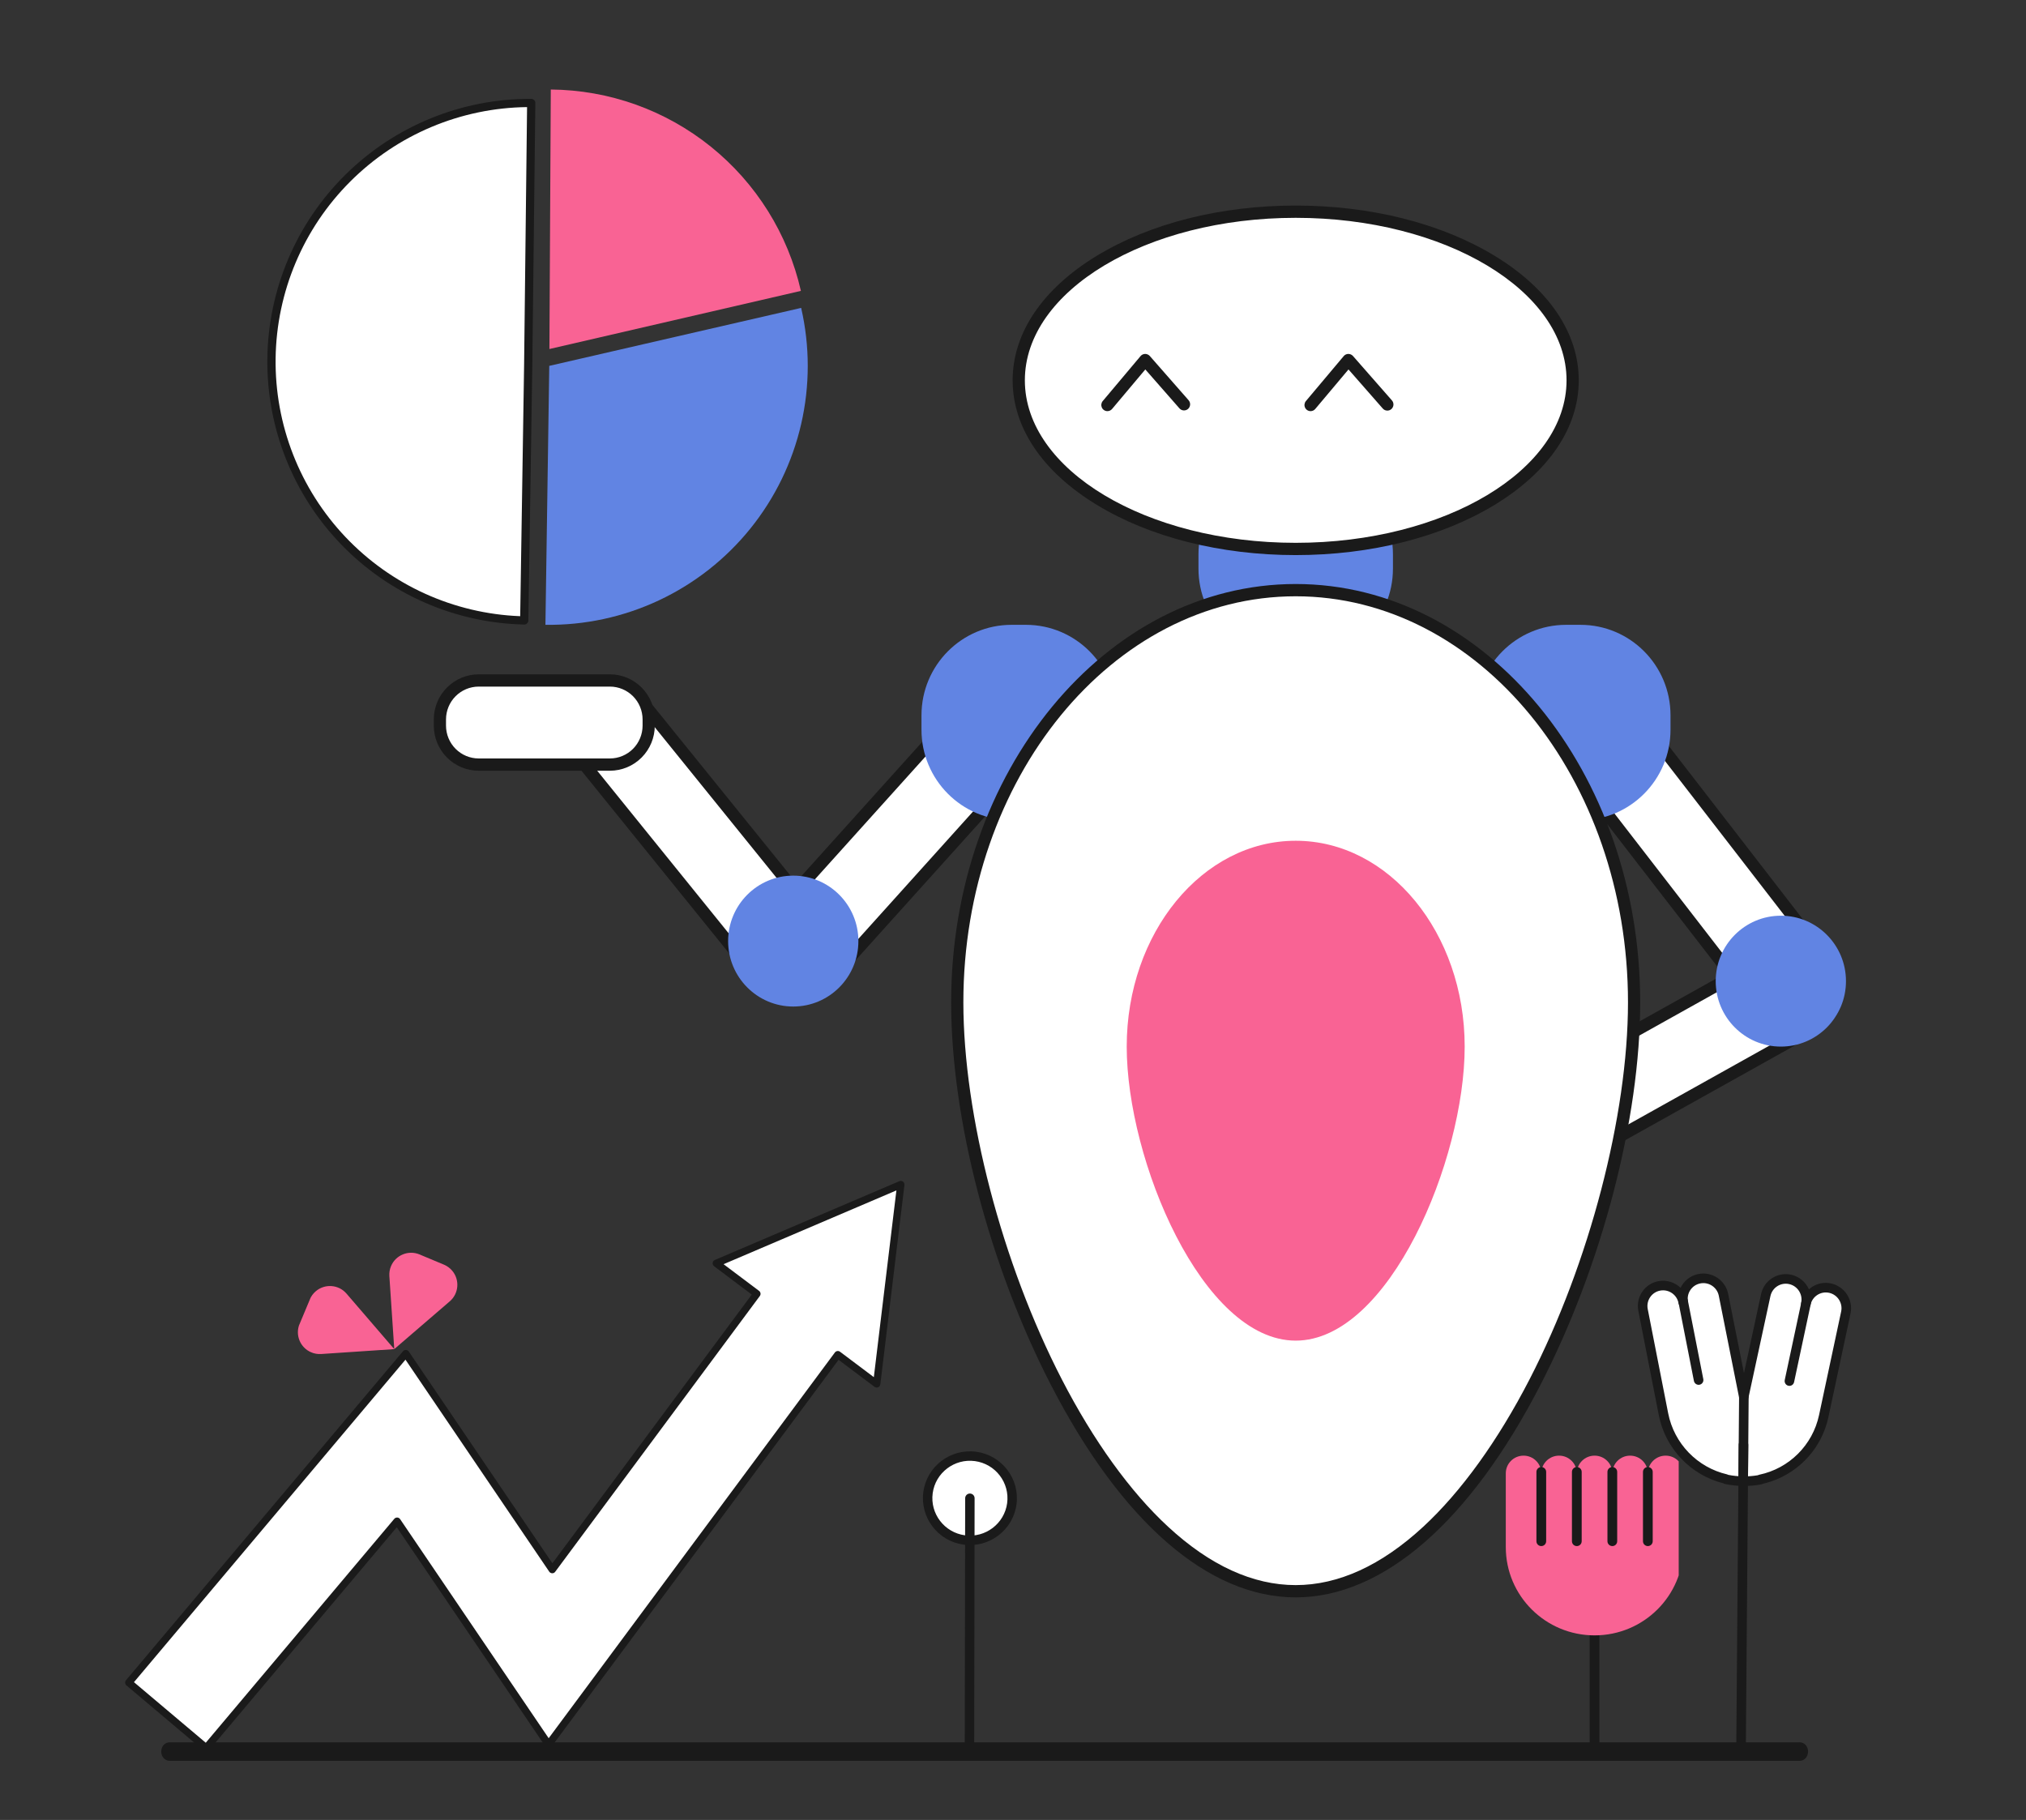 <svg width="246" height="221" viewBox="0 0 246 221" fill="none" xmlns="http://www.w3.org/2000/svg">
<rect x="0" y="0" width="246" height="221" fill="#333333" stroke="none"/>
<g clip-path="url(#clip0_479_46277)">
<path d="M218.525 213.817H20.589C20.016 213.817 19.578 213.331 19.578 212.696C19.578 212.061 20.016 211.575 20.589 211.575H218.525C219.098 211.575 219.536 212.061 219.536 212.696C219.536 213.331 219.098 213.817 218.525 213.817Z" fill="#1A1A1A"/>
<g clip-path="url(#clip1_479_46277)">
<path d="M156.454 56.312H158.2C164.238 56.312 169.133 61.231 169.133 67.299V69.053C169.133 75.121 164.238 80.04 158.2 80.04H156.454C150.416 80.04 145.521 75.121 145.521 69.053V67.299C145.521 61.231 150.416 56.312 156.454 56.312Z" fill="#6184E3"/>
<path d="M157.326 66.662C138.753 66.662 123.698 57.493 123.698 46.184C123.698 34.874 138.753 25.706 157.326 25.706C175.898 25.706 190.953 34.874 190.953 46.184C190.953 57.493 175.898 66.662 157.326 66.662Z" fill="white"/>
<path d="M157.326 67.406C166.442 67.406 175.024 65.238 181.489 61.301C188.071 57.293 191.695 51.924 191.695 46.184C191.695 40.443 188.071 35.075 181.489 31.067C175.023 27.129 166.442 24.961 157.326 24.961C148.211 24.961 139.629 27.129 133.164 31.067C126.582 35.075 122.957 40.443 122.957 46.184C122.957 51.924 126.583 57.293 133.164 61.3C139.629 65.238 148.211 67.406 157.326 67.406ZM157.326 26.451C175.46 26.451 190.212 35.303 190.212 46.184C190.212 57.064 175.46 65.916 157.326 65.916C139.193 65.916 124.44 57.064 124.44 46.184C124.44 35.303 139.193 26.451 157.326 26.451Z" fill="#1A1A1A"/>
<path d="M123.782 85.173L124.342 85.682C126.28 87.444 126.43 90.452 124.676 92.4L100.693 119.038C98.94 120.986 95.947 121.136 94.008 119.374L93.448 118.864C91.51 117.102 91.36 114.094 93.114 112.146L117.096 85.509C118.85 83.561 121.843 83.41 123.782 85.173Z" fill="white"/>
<path d="M97.177 121.344C97.27 121.344 97.365 121.341 97.459 121.336C98.177 121.303 98.882 121.127 99.532 120.818C100.182 120.51 100.764 120.075 101.246 119.538L125.228 92.9C126.201 91.818 126.706 90.392 126.634 88.935C126.561 87.478 125.917 86.11 124.841 85.13L124.281 84.621C123.203 83.645 121.784 83.138 120.335 83.211C118.886 83.284 117.524 83.93 116.549 85.009L92.566 111.647C91.594 112.73 91.088 114.156 91.16 115.613C91.233 117.07 91.877 118.438 92.953 119.418L93.513 119.927C94.516 120.842 95.823 121.347 97.177 121.344ZM120.616 84.695C121.603 84.692 122.555 85.059 123.286 85.726L123.846 86.235C124.63 86.95 125.1 87.947 125.153 89.009C125.206 90.071 124.838 91.111 124.129 91.901L100.146 118.538C99.434 119.324 98.442 119.795 97.385 119.848C96.329 119.901 95.294 119.532 94.508 118.822L93.948 118.312C93.164 117.598 92.694 116.6 92.641 115.538C92.588 114.476 92.957 113.436 93.666 112.647L117.648 86.009C117.999 85.618 118.424 85.301 118.898 85.077C119.372 84.852 119.886 84.724 120.409 84.7C120.478 84.698 120.547 84.695 120.616 84.695Z" fill="#1A1A1A"/>
<path d="M99.713 119.667L99.127 120.145C97.098 121.802 94.117 121.492 92.469 119.453L69.928 91.572C68.28 89.534 68.589 86.538 70.618 84.882L71.204 84.403C73.233 82.746 76.214 83.057 77.862 85.095L100.402 112.976C102.05 115.015 101.742 118.01 99.713 119.667Z" fill="white"/>
<path d="M96.156 121.95C97.408 121.952 98.622 121.519 99.592 120.724L100.178 120.245C101.302 119.323 102.017 117.991 102.166 116.541C102.315 115.09 101.887 113.64 100.975 112.506L78.435 84.626C77.517 83.496 76.192 82.778 74.749 82.628C73.306 82.478 71.862 82.908 70.734 83.824L70.147 84.303C69.023 85.225 68.309 86.557 68.159 88.007C68.01 89.458 68.438 90.908 69.35 92.042L91.891 119.923C92.344 120.484 92.903 120.95 93.535 121.292C94.168 121.635 94.862 121.849 95.578 121.92C95.77 121.94 95.963 121.95 96.156 121.95ZM74.175 84.088C74.316 84.088 74.457 84.096 74.597 84.11C75.119 84.162 75.625 84.317 76.086 84.567C76.547 84.817 76.955 85.156 77.285 85.565L99.825 113.446C100.489 114.273 100.801 115.33 100.692 116.387C100.583 117.444 100.062 118.415 99.244 119.088L98.657 119.567C97.834 120.234 96.782 120.548 95.73 120.438C94.678 120.329 93.712 119.806 93.043 118.983L70.502 91.102C69.838 90.275 69.527 89.218 69.635 88.161C69.744 87.104 70.265 86.133 71.083 85.46L71.669 84.981C72.377 84.402 73.262 84.087 74.174 84.088H74.175Z" fill="#1A1A1A"/>
<path d="M192.47 87.642L193.067 87.177C195.131 85.565 198.105 85.941 199.708 88.015L221.637 116.384C223.24 118.458 222.867 121.447 220.802 123.058L220.206 123.524C218.141 125.135 215.168 124.76 213.564 122.685L191.636 94.316C190.032 92.242 190.406 89.254 192.47 87.642Z" fill="white"/>
<path d="M217.319 125.265C218.53 125.266 219.706 124.861 220.661 124.113L221.257 123.647C222.401 122.75 223.144 121.434 223.324 119.987C223.505 118.541 223.108 117.081 222.221 115.927L200.294 87.558C199.402 86.407 198.093 85.659 196.652 85.477C195.212 85.296 193.759 85.696 192.612 86.59L192.015 87.055C190.87 87.951 190.125 89.267 189.945 90.715C189.764 92.162 190.161 93.622 191.05 94.775L212.979 123.143C213.419 123.714 213.967 124.192 214.592 124.548C215.217 124.905 215.907 125.134 216.62 125.221C216.852 125.25 217.086 125.265 217.319 125.265ZM195.966 86.924C196.575 86.922 197.177 87.061 197.724 87.33C198.271 87.599 198.75 87.99 199.124 88.473L221.051 116.842C221.697 117.683 221.985 118.747 221.854 119.802C221.722 120.856 221.18 121.815 220.347 122.47L219.751 122.936C218.913 123.585 217.855 123.875 216.805 123.742C215.756 123.61 214.802 123.065 214.15 122.228L192.222 93.859C191.573 93.019 191.283 91.954 191.415 90.899C191.547 89.844 192.09 88.884 192.925 88.231L193.522 87.765C194.221 87.219 195.081 86.923 195.966 86.924Z" fill="#1A1A1A"/>
<path d="M222.084 117.471L222.451 118.135C223.721 120.431 222.898 123.327 220.613 124.603L189.368 142.054C187.083 143.33 184.202 142.504 182.932 140.208L182.565 139.544C181.295 137.248 182.118 134.352 184.402 133.076L215.647 115.625C217.932 114.348 220.814 115.175 222.084 117.471Z" fill="white"/>
<path d="M187.084 143.398C188.009 143.398 188.918 143.16 189.726 142.707L220.971 125.255C222.237 124.544 223.172 123.357 223.57 121.955C223.969 120.553 223.798 119.05 223.096 117.774L222.73 117.11C222.023 115.836 220.842 114.895 219.447 114.495C218.051 114.094 216.554 114.267 215.284 114.974L184.04 132.426C182.772 133.136 181.836 134.322 181.438 135.725C181.039 137.127 181.211 138.631 181.914 139.907L182.281 140.571C182.63 141.203 183.099 141.759 183.663 142.207C184.227 142.655 184.873 142.987 185.565 143.182C186.059 143.325 186.57 143.397 187.084 143.398ZM217.937 115.771C218.65 115.77 219.35 115.961 219.964 116.323C220.579 116.686 221.086 117.207 221.433 117.833L221.8 118.497C222.31 119.427 222.434 120.523 222.143 121.545C221.853 122.567 221.173 123.432 220.25 123.951L189.005 141.405C188.08 141.92 186.989 142.046 185.971 141.754C184.953 141.462 184.093 140.776 183.577 139.847L183.21 139.184C182.697 138.254 182.572 137.157 182.863 136.134C183.153 135.112 183.836 134.247 184.76 133.729L216.005 116.277C216.595 115.946 217.261 115.772 217.937 115.771Z" fill="#1A1A1A"/>
<path d="M122.822 75.874H124.567C130.605 75.874 135.5 80.793 135.5 86.861V88.615C135.5 94.682 130.605 99.601 124.567 99.601H122.822C116.783 99.601 111.888 94.682 111.888 88.615V86.861C111.888 80.793 116.783 75.874 122.822 75.874Z" fill="#6184E3"/>
<path d="M190.158 75.874H191.903C197.941 75.874 202.836 80.793 202.836 86.861V88.615C202.836 94.682 197.941 99.601 191.903 99.601H190.158C184.119 99.601 179.224 94.682 179.224 88.615V86.861C179.224 80.793 184.119 75.874 190.158 75.874Z" fill="#6184E3"/>
<path d="M198.414 121.717C198.414 149.362 180.017 193.227 157.323 193.227C134.629 193.227 116.231 149.361 116.231 121.717C116.231 94.073 134.628 71.663 157.323 71.663C180.017 71.663 198.414 94.073 198.414 121.717Z" fill="white"/>
<path d="M157.323 193.973C167.91 193.973 178.462 184.813 187.038 168.182C194.513 153.684 199.156 135.88 199.156 121.717C199.156 93.706 180.39 70.918 157.323 70.918C134.256 70.918 115.49 93.706 115.49 121.717C115.49 135.88 120.134 153.684 127.609 168.182C136.184 184.813 146.737 193.973 157.323 193.973ZM157.323 72.408C179.572 72.408 197.673 94.528 197.673 121.717C197.673 135.445 192.982 153.414 185.721 167.496C181.875 174.956 177.412 181.144 172.816 185.393C167.727 190.097 162.514 192.482 157.323 192.482C152.132 192.482 146.919 190.098 141.831 185.393C137.233 181.146 132.772 174.956 128.926 167.496C121.665 153.414 116.973 135.445 116.973 121.717C116.973 94.528 135.074 72.408 157.323 72.408Z" fill="#1A1A1A"/>
<path d="M177.844 127.088C177.844 140.891 168.658 162.795 157.326 162.795C145.994 162.795 136.808 140.891 136.808 127.088C136.808 113.285 145.994 102.095 157.326 102.095C168.658 102.095 177.844 113.285 177.844 127.088Z" fill="#F96394"/>
<path d="M159.133 49.926C159.241 49.926 159.348 49.903 159.446 49.857C159.544 49.812 159.63 49.745 159.7 49.662L163.736 44.862L167.888 49.598C167.952 49.673 168.03 49.735 168.118 49.78C168.206 49.825 168.302 49.852 168.4 49.859C168.498 49.866 168.597 49.853 168.691 49.822C168.784 49.79 168.87 49.74 168.944 49.675C169.018 49.609 169.078 49.529 169.121 49.44C169.164 49.351 169.189 49.254 169.194 49.156C169.2 49.057 169.185 48.958 169.152 48.864C169.119 48.771 169.067 48.685 169.001 48.612L164.28 43.229C164.209 43.15 164.122 43.086 164.025 43.042C163.927 42.999 163.822 42.976 163.716 42.977C163.609 42.978 163.504 43.002 163.408 43.047C163.311 43.093 163.226 43.159 163.157 43.241L158.567 48.7C158.475 48.809 158.417 48.941 158.398 49.082C158.379 49.223 158.401 49.366 158.461 49.495C158.52 49.624 158.615 49.733 158.734 49.809C158.853 49.886 158.992 49.926 159.133 49.926H159.133ZM134.463 49.926C134.571 49.927 134.678 49.903 134.775 49.857C134.873 49.812 134.96 49.745 135.03 49.662L139.066 44.862L143.218 49.598C143.35 49.742 143.532 49.828 143.726 49.839C143.92 49.849 144.11 49.783 144.256 49.654C144.401 49.524 144.491 49.343 144.505 49.148C144.519 48.954 144.456 48.761 144.331 48.612L139.61 43.229C139.538 43.15 139.451 43.087 139.354 43.044C139.257 43 139.152 42.977 139.046 42.977C138.939 42.978 138.834 43.002 138.738 43.047C138.641 43.093 138.556 43.159 138.487 43.241L133.897 48.7C133.805 48.809 133.747 48.941 133.728 49.082C133.709 49.223 133.731 49.366 133.79 49.495C133.85 49.624 133.945 49.733 134.064 49.809C134.183 49.886 134.321 49.926 134.463 49.926H134.463Z" fill="#1A1A1A"/>
<path d="M216.233 127.09C211.865 127.09 208.324 123.532 208.324 119.143C208.324 114.754 211.865 111.196 216.233 111.196C220.6 111.196 224.141 114.754 224.141 119.143C224.141 123.532 220.6 127.09 216.233 127.09Z" fill="#6184E3"/>
<path d="M96.319 122.225C91.951 122.225 88.41 118.667 88.41 114.278C88.41 109.889 91.951 106.331 96.319 106.331C100.686 106.331 104.227 109.889 104.227 114.278C104.227 118.667 100.686 122.225 96.319 122.225Z" fill="#6184E3"/>
<path d="M58.123 82.63H74.058C76.658 82.63 78.766 84.748 78.766 87.361V88.116C78.766 90.729 76.658 92.847 74.058 92.847H58.123C55.523 92.847 53.416 90.729 53.416 88.116V87.361C53.416 84.748 55.523 82.63 58.123 82.63Z" fill="white"/>
<path d="M58.123 93.592H74.057C75.502 93.59 76.887 93.013 77.909 91.986C78.93 90.96 79.505 89.568 79.507 88.116V87.361C79.505 85.909 78.93 84.517 77.909 83.49C76.887 82.464 75.502 81.886 74.057 81.885H58.123C56.678 81.886 55.292 82.463 54.271 83.49C53.249 84.517 52.674 85.909 52.672 87.361V88.116C52.674 89.568 53.249 90.96 54.271 91.987C55.292 93.013 56.678 93.59 58.123 93.592ZM74.057 83.375C75.109 83.376 76.117 83.797 76.861 84.544C77.604 85.291 78.022 86.304 78.024 87.361V88.116C78.022 89.172 77.604 90.186 76.861 90.933C76.117 91.68 75.109 92.1 74.057 92.101H58.123C57.071 92.1 56.063 91.68 55.319 90.933C54.575 90.186 54.157 89.173 54.155 88.116V87.361C54.157 86.304 54.575 85.291 55.318 84.544C56.062 83.797 57.07 83.376 58.122 83.375H74.057ZM145.951 228.099C146.148 228.099 146.336 228.021 146.475 227.881C146.614 227.741 146.693 227.552 146.693 227.354V202.494C146.693 202.297 146.614 202.107 146.475 201.967C146.336 201.828 146.148 201.749 145.951 201.749C145.754 201.749 145.566 201.828 145.427 201.967C145.288 202.107 145.21 202.297 145.21 202.494V227.354C145.21 227.552 145.288 227.741 145.427 227.881C145.566 228.021 145.754 228.099 145.951 228.099ZM157.378 233.067C157.575 233.067 157.763 232.988 157.903 232.849C158.042 232.709 158.12 232.519 158.12 232.322V207.462C158.12 207.264 158.042 207.075 157.903 206.935C157.763 206.795 157.575 206.717 157.378 206.717C157.182 206.717 156.993 206.795 156.854 206.935C156.715 207.075 156.637 207.264 156.637 207.462V232.322C156.637 232.519 156.715 232.709 156.854 232.849C156.993 232.988 157.182 233.067 157.378 233.067ZM168.805 228.099C169.002 228.099 169.191 228.021 169.33 227.881C169.469 227.741 169.547 227.552 169.547 227.354V202.494C169.547 202.297 169.469 202.107 169.33 201.967C169.191 201.828 169.002 201.749 168.805 201.749C168.609 201.749 168.42 201.828 168.281 201.967C168.142 202.107 168.064 202.297 168.064 202.494V227.354C168.064 227.552 168.142 227.741 168.281 227.881C168.42 228.021 168.609 228.099 168.805 228.099Z" fill="#1A1A1A"/>
</g>
<g clip-path="url(#clip2_479_46277)">
<path d="M117.084 187.001C119.894 187.379 122.478 185.414 122.857 182.613C123.235 179.812 121.264 177.234 118.455 176.857C115.645 176.479 113.06 178.444 112.682 181.245C112.303 184.047 114.274 186.624 117.084 187.001Z" fill="white"/>
<path d="M117.006 187.569C113.888 187.15 111.693 184.279 112.113 181.169C112.533 178.059 115.412 175.87 118.531 176.29C121.649 176.709 123.845 179.58 123.424 182.69C123.004 185.8 120.125 187.989 117.006 187.569ZM118.377 177.425C115.885 177.09 113.585 178.838 113.249 181.322C112.914 183.806 114.668 186.099 117.16 186.434C119.652 186.769 121.952 185.021 122.288 182.537C122.624 180.053 120.869 177.76 118.377 177.425Z" fill="#1A1A1A"/>
<path d="M117.619 225.046C117.482 225.027 117.356 224.959 117.264 224.855C117.173 224.75 117.123 224.616 117.123 224.478L117.192 181.929C117.194 181.778 117.255 181.634 117.362 181.528C117.47 181.422 117.615 181.363 117.766 181.363C117.917 181.363 118.062 181.423 118.169 181.529C118.276 181.635 118.337 181.78 118.338 181.93L118.27 224.479C118.27 224.561 118.252 224.641 118.218 224.716C118.184 224.79 118.135 224.856 118.073 224.91C118.012 224.964 117.939 225.003 117.861 225.027C117.783 225.05 117.7 225.057 117.619 225.046Z" fill="#1A1A1A"/>
</g>
<g clip-path="url(#clip3_479_46277)">
<path d="M63.653 75.34C56.175 75.179 49.001 72.345 43.429 67.35C30.49 55.781 29.376 35.923 40.934 22.989C43.896 19.67 47.529 17.018 51.591 15.211C55.654 13.403 60.055 12.48 64.501 12.503L64.135 44.296L63.653 75.34Z" fill="white"/>
<path d="M64.381 12.003C55.981 11.996 47.919 15.306 41.943 21.213C35.967 27.121 32.56 35.149 32.463 43.555C32.366 51.961 35.586 60.066 41.423 66.111C47.261 72.155 55.245 75.651 63.642 75.839C63.708 75.84 63.774 75.829 63.835 75.805C63.896 75.781 63.952 75.745 64 75.699C64.047 75.654 64.085 75.599 64.111 75.539C64.138 75.478 64.152 75.413 64.153 75.347L64.635 44.303L65.001 12.508C65.002 12.442 64.989 12.377 64.965 12.316C64.94 12.255 64.904 12.199 64.858 12.152C64.811 12.105 64.756 12.068 64.696 12.042C64.635 12.017 64.57 12.003 64.504 12.003H64.381ZM63.163 74.825C55.11 74.512 47.497 71.063 41.949 65.212C36.401 59.362 33.357 51.573 33.466 43.508C33.575 35.442 36.828 27.738 42.532 22.04C48.236 16.341 55.938 13.099 63.997 13.005L63.637 44.29L63.163 74.825Z" fill="#1A1A1A"/>
<path d="M66.692 44.428L97.211 37.404L97.277 37.387C98.346 42.031 98.346 46.857 97.277 51.5C96.208 56.144 94.098 60.483 91.107 64.19C88.115 67.898 84.321 70.876 80.011 72.899C75.701 74.923 70.987 75.94 66.227 75.872L66.692 44.428Z" fill="#6184E3"/>
<path d="M97.246 35.323C95.677 28.419 91.824 22.248 86.311 17.81C80.799 13.371 73.951 10.926 66.877 10.871L66.711 42.381L97.246 35.323Z" fill="#F96394"/>
</g>
<g clip-path="url(#clip4_479_46277)">
<path d="M109.378 143.843L86.976 153.408L91.903 157.112L67.056 190.601L49.273 164.373L15.641 204.322L25.038 212.252L48.215 184.721L66.605 211.843L101.731 164.5L106.451 168.049L109.378 143.843Z" fill="white"/>
<path d="M25.037 212.696C24.932 212.696 24.831 212.659 24.751 212.591L15.353 204.662C15.263 204.586 15.207 204.477 15.197 204.359C15.187 204.242 15.224 204.125 15.3 204.035L48.932 164.086C48.976 164.033 49.032 163.992 49.095 163.965C49.158 163.937 49.226 163.925 49.295 163.928C49.363 163.932 49.43 163.951 49.49 163.985C49.549 164.019 49.601 164.066 49.639 164.123L67.071 189.833L91.282 157.202L86.708 153.763C86.646 153.716 86.597 153.654 86.566 153.582C86.535 153.51 86.524 153.432 86.534 153.354C86.543 153.277 86.573 153.203 86.62 153.14C86.666 153.078 86.729 153.029 86.801 152.998L109.203 143.433C109.274 143.402 109.353 143.391 109.43 143.401C109.508 143.41 109.581 143.44 109.644 143.487C109.706 143.533 109.755 143.596 109.785 143.668C109.816 143.74 109.827 143.818 109.818 143.896L106.891 168.101C106.882 168.179 106.852 168.253 106.805 168.315C106.759 168.378 106.696 168.427 106.624 168.457C106.553 168.488 106.474 168.499 106.397 168.49C106.319 168.48 106.246 168.451 106.183 168.404L101.82 165.124L66.961 212.108C66.919 212.166 66.864 212.213 66.8 212.245C66.737 212.276 66.666 212.291 66.595 212.288C66.524 212.286 66.454 212.268 66.392 212.234C66.329 212.2 66.276 212.151 66.236 212.093L48.176 185.456L25.377 212.538C25.335 212.588 25.283 212.627 25.224 212.655C25.165 212.682 25.101 212.696 25.037 212.696ZM16.266 204.268L24.984 211.625L47.875 184.434C47.919 184.382 47.975 184.34 48.038 184.313C48.101 184.286 48.169 184.273 48.238 184.277C48.306 184.28 48.373 184.3 48.433 184.333C48.493 184.367 48.544 184.414 48.582 184.471L66.621 211.075L101.374 164.234C101.408 164.187 101.452 164.148 101.503 164.118C101.553 164.088 101.609 164.068 101.667 164.059C101.724 164.051 101.783 164.054 101.84 164.069C101.897 164.083 101.95 164.109 101.997 164.144L106.102 167.23L108.843 144.554L87.857 153.514L92.169 156.756C92.263 156.826 92.325 156.931 92.342 157.048C92.359 157.164 92.329 157.282 92.258 157.377L67.412 190.865C67.371 190.923 67.316 190.97 67.252 191.001C67.188 191.032 67.117 191.047 67.046 191.044C66.975 191.043 66.906 191.024 66.843 190.99C66.781 190.957 66.728 190.908 66.688 190.849L49.233 165.108L16.266 204.268Z" fill="#1A1A1A"/>
<g clip-path="url(#clip5_479_46277)">
<path d="M53.903 153.569L50.947 152.331C49.596 151.766 48.043 152.402 47.477 153.752C47.318 154.132 47.25 154.544 47.277 154.955L47.872 163.826L54.61 158.026C55.72 157.072 55.847 155.398 54.892 154.288C54.623 153.974 54.284 153.729 53.903 153.569ZM37.616 157.793L36.378 160.749C35.811 162.099 36.445 163.653 37.795 164.22C38.176 164.38 38.589 164.448 39.001 164.421L47.872 163.826L42.073 157.085C41.116 155.976 39.44 155.852 38.331 156.809C38.02 157.077 37.775 157.414 37.616 157.793Z" fill="#F96394"/>
</g>
</g>
<g clip-path="url(#clip6_479_46277)">
<path d="M193.615 215.568C193.458 215.568 193.308 215.506 193.197 215.396C193.086 215.285 193.023 215.136 193.023 214.98V192.719C193.023 192.563 193.086 192.413 193.197 192.303C193.308 192.193 193.458 192.131 193.615 192.131C193.772 192.131 193.922 192.193 194.033 192.303C194.144 192.413 194.206 192.563 194.206 192.719V214.98C194.206 215.136 194.144 215.285 194.033 215.396C193.922 215.506 193.772 215.568 193.615 215.568Z" fill="#1A1A1A"/>
<path d="M202.242 176.762C201.051 176.762 200.085 177.721 200.085 178.905C200.085 177.721 199.12 176.762 197.929 176.762C196.739 176.762 195.774 177.72 195.774 178.903V178.905C195.774 177.721 194.808 176.762 193.617 176.762C192.426 176.762 191.461 177.721 191.461 178.905C191.461 177.721 190.495 176.762 189.304 176.762C188.113 176.762 187.147 177.721 187.147 178.905C187.148 177.722 186.184 176.763 184.995 176.762H184.993C183.802 176.762 182.836 177.721 182.836 178.905V187.872C182.836 193.789 187.663 198.586 193.617 198.586C199.571 198.585 204.397 193.789 204.399 187.872V178.905C204.399 177.721 203.433 176.762 202.242 176.762Z" fill="#F96394"/>
<path d="M200.084 187.744C199.927 187.744 199.777 187.682 199.666 187.572C199.555 187.462 199.493 187.312 199.493 187.156V178.734C199.493 178.578 199.555 178.429 199.666 178.319C199.777 178.208 199.927 178.146 200.084 178.146C200.241 178.146 200.391 178.208 200.502 178.319C200.613 178.429 200.675 178.578 200.675 178.734V187.156C200.675 187.312 200.613 187.462 200.502 187.572C200.391 187.682 200.241 187.744 200.084 187.744ZM195.771 187.744C195.614 187.744 195.463 187.682 195.353 187.572C195.242 187.462 195.179 187.312 195.179 187.156V178.734C195.179 178.578 195.242 178.429 195.353 178.319C195.463 178.208 195.614 178.146 195.771 178.146C195.928 178.146 196.078 178.208 196.189 178.319C196.3 178.429 196.362 178.578 196.362 178.734V187.156C196.362 187.312 196.3 187.462 196.189 187.572C196.078 187.682 195.928 187.744 195.771 187.744ZM191.459 187.744C191.303 187.744 191.152 187.682 191.041 187.572C190.93 187.462 190.868 187.312 190.868 187.156V178.734C190.868 178.578 190.93 178.429 191.041 178.319C191.152 178.208 191.303 178.146 191.459 178.146C191.616 178.146 191.767 178.208 191.878 178.319C191.989 178.429 192.051 178.578 192.051 178.734V187.156C192.051 187.312 191.989 187.462 191.878 187.572C191.767 187.682 191.616 187.744 191.459 187.744ZM187.146 187.744C186.989 187.744 186.839 187.682 186.728 187.572C186.617 187.462 186.555 187.312 186.555 187.156V178.734C186.555 178.657 186.57 178.581 186.6 178.509C186.629 178.438 186.673 178.373 186.728 178.319C186.783 178.264 186.848 178.221 186.92 178.191C186.992 178.162 187.068 178.146 187.146 178.146C187.224 178.146 187.301 178.162 187.372 178.191C187.444 178.221 187.509 178.264 187.564 178.319C187.619 178.373 187.663 178.438 187.692 178.509C187.722 178.581 187.737 178.657 187.737 178.734V187.156C187.737 187.312 187.675 187.462 187.564 187.572C187.453 187.682 187.303 187.744 187.146 187.744Z" fill="#1A1A1A"/>
</g>
<g clip-path="url(#clip7_479_46277)">
<path d="M222.223 156.421C220.881 156.128 219.56 156.98 219.272 158.324L219.272 158.327C219.559 156.98 218.701 155.651 217.357 155.359C216.012 155.066 214.689 155.921 214.402 157.268L211.736 169.601L209.266 157.208C208.979 155.861 207.657 154.999 206.314 155.282C205.002 155.559 204.149 156.831 204.387 158.155C204.139 156.801 202.842 155.9 201.492 156.145C200.141 156.389 199.248 157.685 199.496 159.04C199.5 159.06 199.504 159.08 199.508 159.101L199.827 160.731L201.986 171.731C202.359 173.635 203.275 175.392 204.622 176.788C205.968 178.185 207.689 179.162 209.575 179.601L209.567 179.631C210.942 179.922 212.361 179.938 213.741 179.68L213.731 179.65C215.623 179.256 217.358 178.319 218.726 176.955C220.095 175.591 221.038 173.857 221.442 171.963L223.779 161.017L224.125 159.394C224.418 158.051 223.568 156.72 222.228 156.422L222.223 156.421Z" fill="white"/>
<path d="M215.118 179.871C214.767 179.992 214.407 180.095 214.039 180.179C213.98 180.215 213.915 180.239 213.847 180.252C212.392 180.526 210.896 180.509 209.446 180.201C209.378 180.186 209.313 180.16 209.255 180.123C205.274 179.12 202.206 175.889 201.413 171.841L198.922 159.144C198.616 157.475 199.72 155.873 201.384 155.571C202.388 155.389 203.371 155.723 204.059 156.384C204.454 155.554 205.218 154.917 206.189 154.712C207.843 154.363 209.477 155.429 209.831 157.088L211.756 166.744L213.832 157.142C214.185 155.486 215.819 154.43 217.475 154.79C218.475 155.007 219.258 155.693 219.643 156.567C219.765 156.457 219.896 156.357 220.034 156.268C220.371 156.049 220.749 155.9 221.145 155.828C221.542 155.757 221.948 155.765 222.342 155.852L222.348 155.853L222.351 155.854L222.351 155.855C224.008 156.234 225.049 157.872 224.69 159.52L222.007 172.087C221.227 175.741 218.586 178.68 215.118 179.871ZM213.538 179.099C213.56 179.091 213.584 179.085 213.607 179.08C217.243 178.321 220.094 175.479 220.871 171.839L223.554 159.27C223.779 158.24 223.126 157.219 222.101 156.991L222.22 156.421L222.098 156.99C221.854 156.936 221.601 156.931 221.355 156.975C221.109 157.02 220.875 157.112 220.665 157.248C220.455 157.383 220.274 157.558 220.132 157.763C219.99 157.969 219.89 158.2 219.838 158.445L219.837 158.451C219.822 158.526 219.791 158.597 219.748 158.66C219.705 158.723 219.65 158.777 219.586 158.819C219.522 158.861 219.45 158.889 219.374 158.903C219.299 158.917 219.222 158.915 219.147 158.899C219.072 158.883 219.001 158.852 218.938 158.808C218.875 158.764 218.821 158.708 218.78 158.643C218.738 158.579 218.71 158.507 218.697 158.431C218.683 158.355 218.684 158.278 218.701 158.203C218.92 157.172 218.262 156.151 217.233 155.928C216.203 155.704 215.188 156.36 214.968 157.391L212.301 169.726C212.273 169.857 212.2 169.973 212.096 170.056C211.992 170.139 211.862 170.184 211.729 170.182C211.595 170.181 211.466 170.133 211.363 170.048C211.26 169.962 211.19 169.844 211.163 169.713L208.694 157.32C208.589 156.829 208.295 156.4 207.867 156.121C207.44 155.843 206.931 155.747 206.433 155.852C205.948 155.952 205.522 156.238 205.246 156.65C204.97 157.061 204.866 157.565 204.957 158.054C204.984 158.206 204.95 158.363 204.863 158.489C204.775 158.616 204.641 158.702 204.489 158.73C204.338 158.757 204.181 158.722 204.054 158.634C203.928 158.546 203.841 158.411 203.813 158.259C203.623 157.222 202.628 156.531 201.594 156.718C200.561 156.904 199.875 157.9 200.065 158.937L200.395 160.621L202.553 171.621C203.271 175.281 206.077 178.191 209.701 179.035C209.758 179.048 209.812 179.069 209.861 179.098C211.045 179.327 212.26 179.341 213.447 179.14C213.476 179.124 213.506 179.11 213.538 179.099Z" fill="#1A1A1A"/>
<path d="M217.463 168.259C217.365 168.292 217.261 168.299 217.16 168.279C217.059 168.258 216.965 168.211 216.888 168.142C216.811 168.074 216.753 167.986 216.721 167.888C216.689 167.789 216.683 167.684 216.705 167.584L218.749 158.008C218.784 157.86 218.875 157.732 219.004 157.651C219.132 157.57 219.287 157.543 219.436 157.575C219.584 157.608 219.714 157.697 219.798 157.824C219.882 157.951 219.914 158.106 219.885 158.255L217.841 167.831C217.82 167.929 217.775 168.02 217.708 168.095C217.642 168.17 217.557 168.226 217.463 168.259ZM211.597 212.255C211.509 212.285 211.415 212.294 211.323 212.28C211.231 212.266 211.143 212.23 211.068 212.176C210.992 212.121 210.931 212.049 210.888 211.966C210.846 211.882 210.825 211.79 210.825 211.697L211.116 175.447C211.116 175.37 211.131 175.294 211.16 175.223C211.19 175.152 211.233 175.088 211.288 175.034C211.342 174.98 211.407 174.937 211.478 174.908C211.549 174.88 211.625 174.865 211.702 174.866C211.779 174.867 211.854 174.883 211.925 174.914C211.996 174.944 212.06 174.988 212.113 175.044C212.167 175.099 212.209 175.164 212.237 175.236C212.266 175.308 212.279 175.384 212.278 175.461L211.988 211.71C211.987 211.831 211.949 211.948 211.879 212.045C211.809 212.143 211.71 212.216 211.597 212.255ZM206.439 168.129C206.36 168.156 206.277 168.166 206.194 168.158C206.111 168.15 206.031 168.124 205.959 168.082C205.887 168.041 205.824 167.984 205.776 167.916C205.727 167.848 205.694 167.77 205.678 167.689L203.788 158.067C203.773 157.992 203.773 157.915 203.788 157.84C203.803 157.765 203.833 157.694 203.875 157.631C203.918 157.567 203.973 157.513 204.036 157.471C204.1 157.429 204.171 157.399 204.246 157.385C204.321 157.37 204.398 157.371 204.472 157.386C204.547 157.402 204.618 157.431 204.682 157.474C204.745 157.517 204.8 157.572 204.842 157.636C204.884 157.7 204.913 157.771 204.928 157.846L206.818 167.468C206.845 167.605 206.822 167.748 206.752 167.87C206.682 167.991 206.571 168.083 206.439 168.129Z" fill="#1A1A1A"/>
<path d="M211.851 180.406C211.763 180.436 211.669 180.445 211.577 180.431C211.485 180.417 211.397 180.382 211.322 180.327C211.246 180.272 211.185 180.2 211.143 180.117C211.1 180.034 211.079 179.942 211.08 179.848L211.163 169.592C211.164 169.438 211.227 169.29 211.336 169.182C211.446 169.074 211.595 169.015 211.749 169.017C211.903 169.018 212.05 169.081 212.158 169.192C212.266 169.302 212.326 169.451 212.325 169.606L212.242 179.862C212.241 179.982 212.203 180.099 212.133 180.197C212.063 180.294 211.964 180.367 211.851 180.406Z" fill="#1A1A1A"/>
</g>
</g>
<defs>
<clipPath id="clip0_479_46277">
<rect width="246" height="220" fill="white" transform="translate(0 0.344)"/>
</clipPath>
<clipPath id="clip1_479_46277">
<rect width="171.464" height="171.783" fill="white" transform="matrix(-1 0 0 1 224.141 24.961)"/>
</clipPath>
<clipPath id="clip2_479_46277">
<rect width="11.627" height="35.694" fill="white" transform="matrix(0.991 0.133 -0.134 0.991 112.875 175.529)"/>
</clipPath>
<clipPath id="clip3_479_46277">
<rect width="65.633" height="65.004" fill="white" transform="matrix(1 0 0 -1 32.445 75.875)"/>
</clipPath>
<clipPath id="clip4_479_46277">
<rect width="94.626" height="69.299" fill="white" transform="translate(15.195 143.398)"/>
</clipPath>
<clipPath id="clip5_479_46277">
<rect width="16.046" height="16.046" fill="white" transform="matrix(-0.922 -0.386 -0.386 0.922 56.352 154.595)"/>
</clipPath>
<clipPath id="clip6_479_46277">
<rect width="20.995" height="35.69" fill="white" transform="translate(182.836 176.762)"/>
</clipPath>
<clipPath id="clip7_479_46277">
<rect width="30.619" height="56.959" fill="white" transform="matrix(0.946 -0.325 0.326 0.945 192.461 158.601)"/>
</clipPath>
</defs>
</svg>
